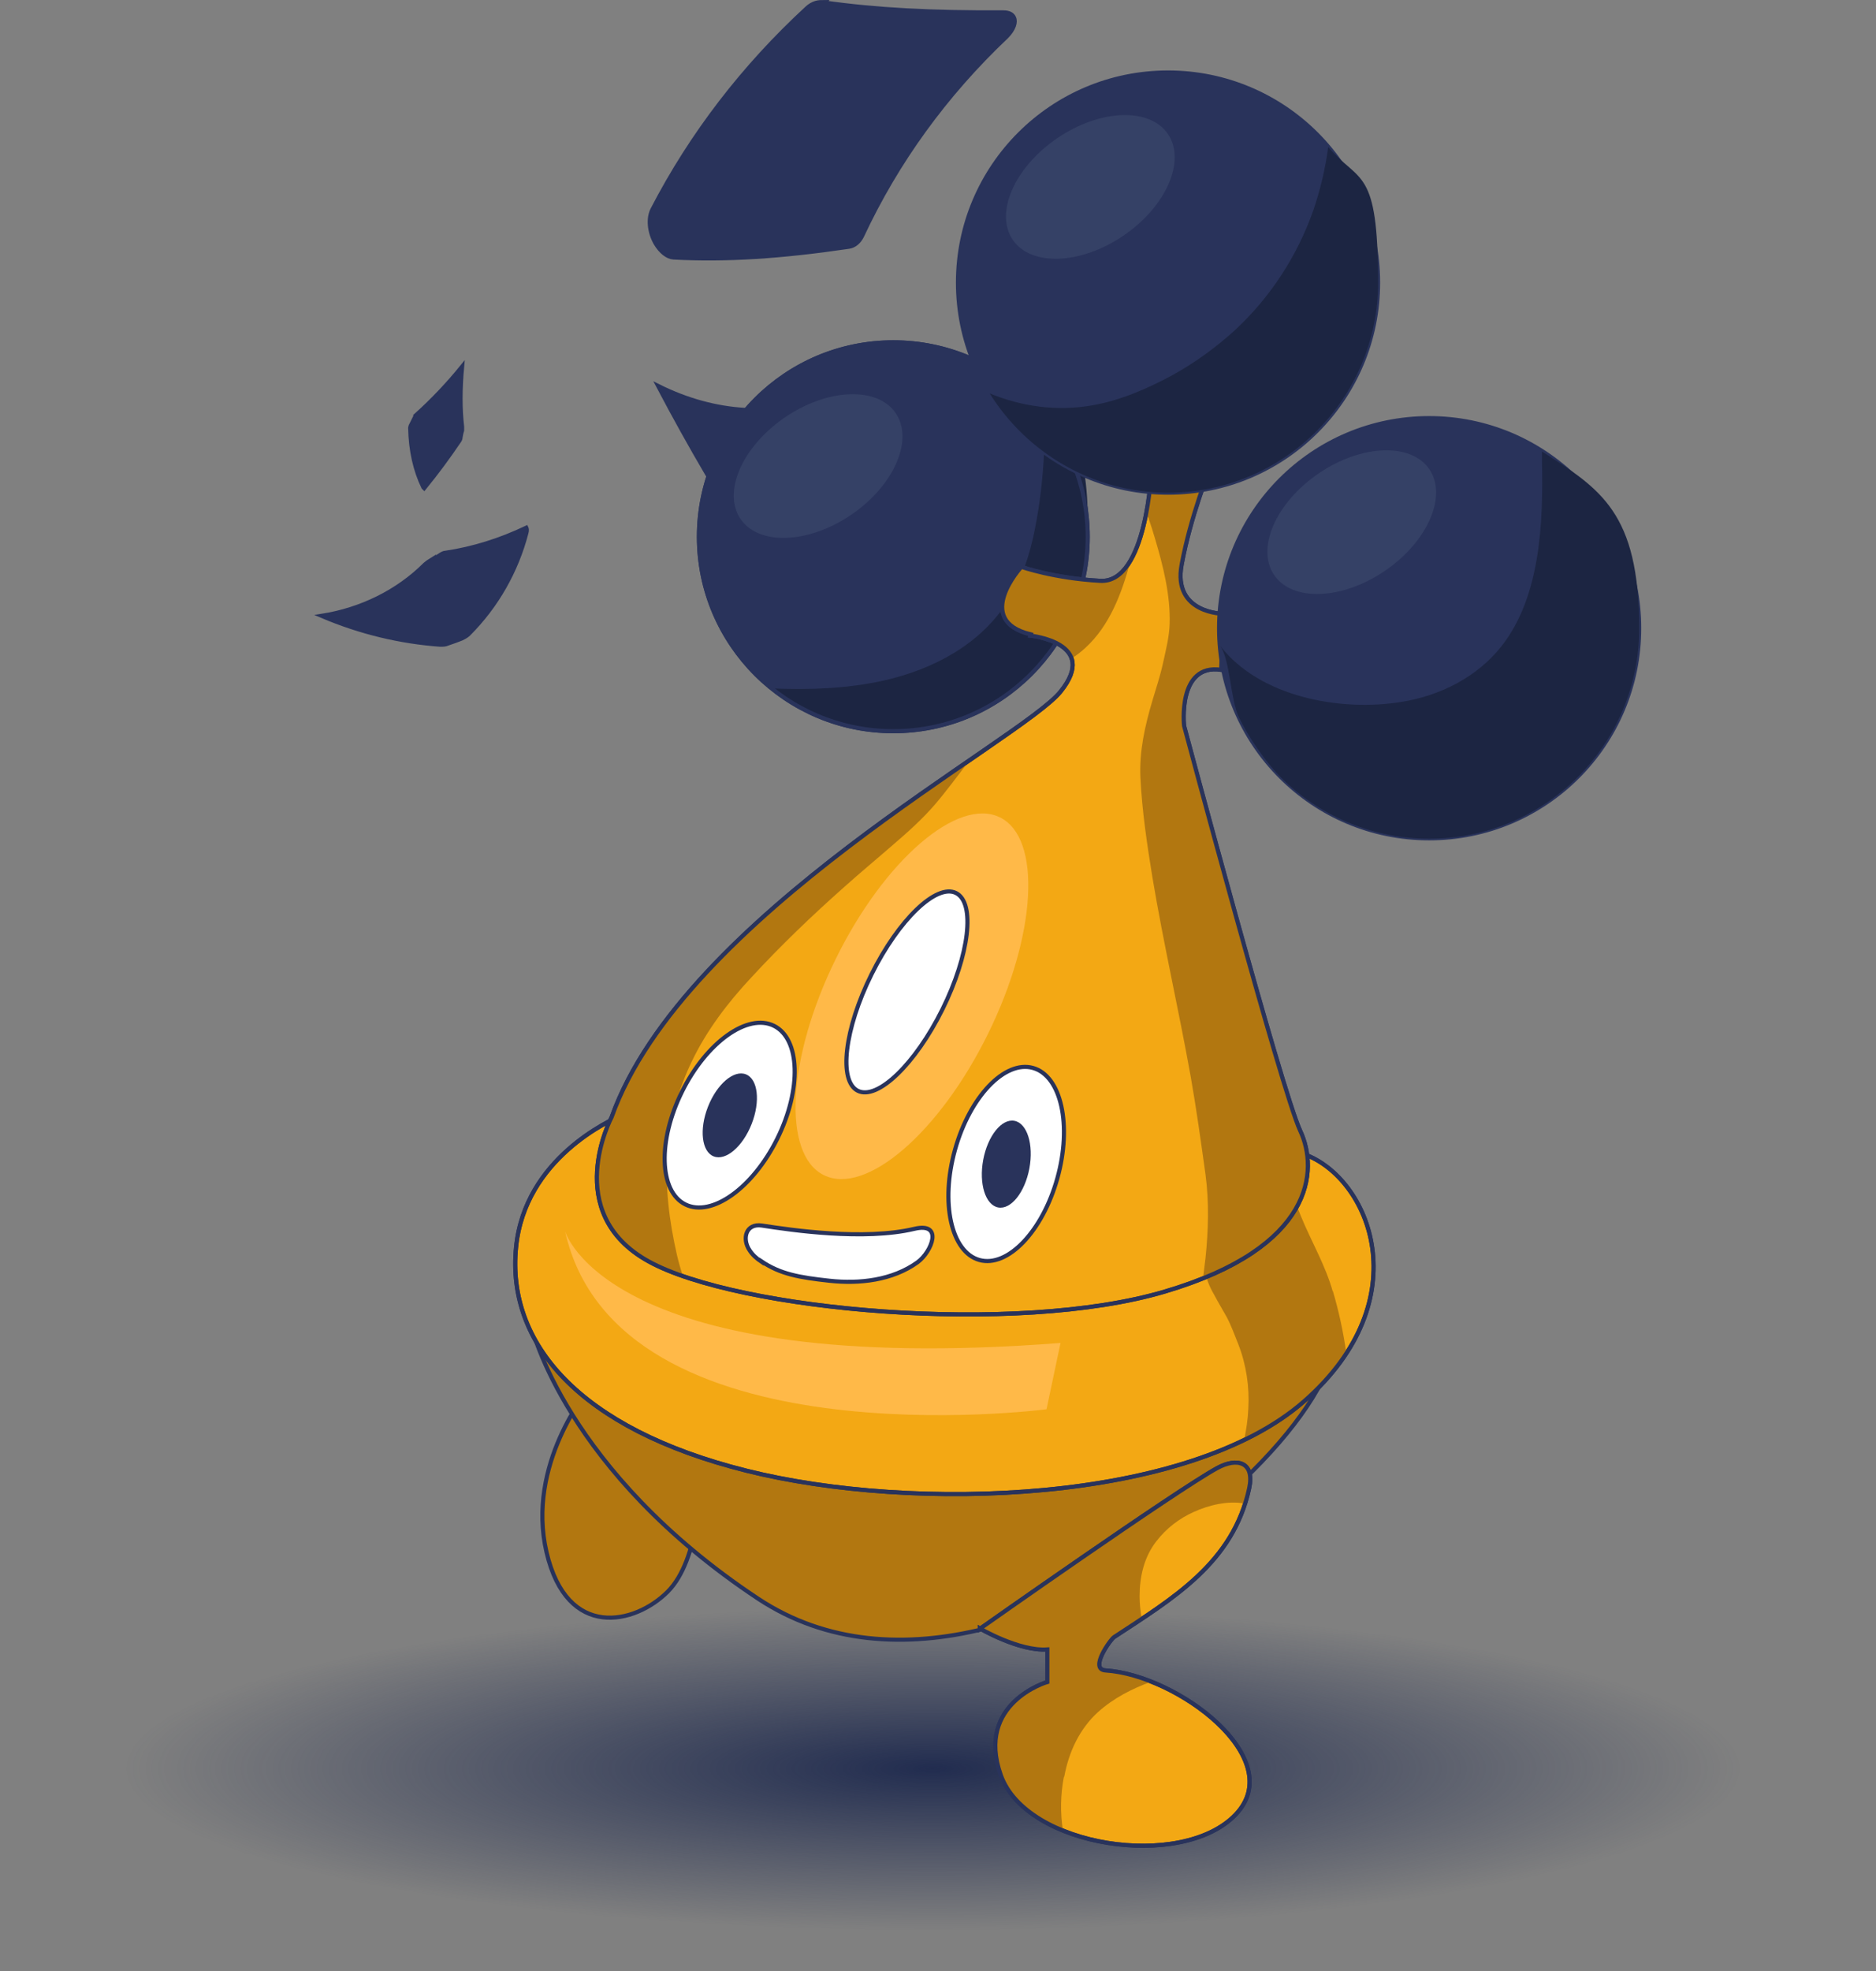 <?xml version="1.0" encoding="UTF-8"?>
<svg id="Calque_1" xmlns="http://www.w3.org/2000/svg" xmlns:xlink="http://www.w3.org/1999/xlink" version="1.1" viewBox="0 0 455.5 478.5">
  <rect x="0" y="0" width="455.5" height="478.5" fill="#808080" stroke="none"/>
  <!-- Generator: Adobe Illustrator 29.4.0, SVG Export Plug-In . SVG Version: 2.1.0 Build 152)  -->
  <defs>
    <style>
      .st0 {
        fill: url(#Dégradé_sans_nom_8);
      }

      .st1 {
        fill: #f3a814;
      }

      .st1, .st2, .st3, .st4, .st5, .st6 {
        stroke: #29335b;
        stroke-miterlimit: 10;
      }

      .st7, .st2 {
        fill: #b27710;
      }

      .st8 {
        fill: #1c2542;
      }

      .st3 {
        fill: #fff;
      }

      .st4 {
        fill: none;
      }

      .st9 {
        fill: #ffb948;
      }

      .st10, .st5 {
        fill: #29335b;
      }

      .st6 {
        fill: #354166;
      }
    </style>
    <radialGradient id="Dégradé_sans_nom_8" data-name="Dégradé sans nom 8" cx="226.6" cy="429.1" fx="226.6" fy="429.1" r="196.2" gradientTransform="translate(-.1 343.5) rotate(0) scale(1 .2)" gradientUnits="userSpaceOnUse">
      <stop offset="0" stop-color="#212c4f"/>
      <stop offset="1" stop-color="#212c4f" stop-opacity="0"/>
    </radialGradient>
  </defs>
  <ellipse class="st0" cx="227.7" cy="430.2" rx="227.7" ry="48.2"/>
  <circle class="st5" cx="216.9" cy="130.3" r="47.2"/>
  <path class="st8" d="M253.6,100.5c0,3.1,0,6.3-.1,9.4-.3,6.2-1,12.4-2.2,18.4-1.2,6.3-3.2,12.3-6.7,17.8-6.8,10.5-18.1,16.4-30,19.1-9,2-18.2,2.3-27.4,1.9,8.1,6.6,18.5,10.6,29.8,10.6,26.1,0,47.2-21.2,47.2-47.2s-4-21.7-10.6-29.8Z"/>
  <circle class="st4" cx="216.9" cy="130.3" r="47.2"/>
  <path class="st2" d="M142.9,337.3s-15.2,18.1-10.2,39.5,21.5,17.5,29.4,9.6c7.9-7.9,7.9-26.5,7.9-26.5l-27.1-22.6Z"/>
  <path class="st2" d="M129.1,322.2s8.2,34.9,55,65.9c66.6,44,176.8-72.3,127.6-72.3s-182.6,6.4-182.6,6.4Z"/>
  <path class="st1" d="M151.3,270.6s-.1,0-.3.1c-2.8,1.2-23.6,10.5-25.7,32.1-2.3,23.2,15.2,44,55.9,54.2s107.3,7.9,135.5-16.9c28.2-24.8,15.8-54.2,0-59.9,0,0-14.7,37.3-84.1,37.3s-81.3-46.9-81.3-46.9Z"/>
  <path class="st7" d="M323.6,313.5c-1.8-6.4-5.2-12.1-7.7-18.2-1.2-2.8-2.2-5.7-2.8-8.7-3.5,4.8-9.8,11.6-20.4,17.6-.3,1.3-.3,2.6-.2,3.9.3,2.2,1.2,4.3,2.3,6.2,1,1.9,2.1,3.7,3.1,5.5,1.1,2.1,1.9,4.4,2.8,6.6,1.9,4.9,2.7,10.3,2.4,15.5-.1,2.6-.5,5.1-1,7.6,5.6-2.7,10.6-5.9,14.7-9.5,4.2-3.7,7.5-7.5,10.1-11.4-.7-5.1-1.8-10.2-3.3-15.3Z"/>
  <path class="st4" d="M151.3,270.6s-.1,0-.3.1c-2.8,1.2-23.6,10.5-25.7,32.1-2.3,23.2,15.2,44,55.9,54.2s107.3,7.9,135.5-16.9c28.2-24.8,15.8-54.2,0-59.9,0,0-14.7,37.3-84.1,37.3s-81.3-46.9-81.3-46.9Z"/>
  <path class="st1" d="M237.9,395.3s9.6,5.6,16.4,5.1v7.9s-17.5,5.1-11.3,22.6,44,23.2,57,9.6c13-13.6-14.1-33.9-31.6-35-4-.3,1.2-7.5,2.1-8.1,14.3-9.4,28.9-18,32.8-36.1,1.4-6.4-2.9-7.6-7.8-4.9-10.2,5.6-57.6,39-57.6,39Z"/>
  <path class="st7" d="M258.4,431.3c1.1-6,3.7-11.6,8.2-15.7,3.8-3.4,8.3-5.7,13-7.4-3.9-1.6-7.8-2.6-11.3-2.8-4-.3,1.2-7.5,2.1-8.1,2.3-1.5,4.6-3,6.8-4.5-.3-1.7-.5-3.5-.5-5.3,0-4.8,1.1-9.6,4.1-13.4,2.4-3.1,5.5-5.5,9.1-7.1,3.5-1.6,8.3-2.8,12.3-2,.4-1.2.7-2.5,1-3.8,1.4-6.4-2.9-7.6-7.8-4.9-10.2,5.6-57.6,39-57.6,39,0,0,9.6,5.6,16.4,5.1v7.9s-17.5,5.1-11.3,22.6c2.1,6,8,10.6,15.2,13.5-.7-4.3-.6-8.8.2-13Z"/>
  <path class="st1" d="M250.2,154.3s16.9,1.7,7.3,13.6c-9.6,11.9-91.5,54.2-109,103.3,0,0-12.4,23.2,9,35,21.5,11.9,89.2,18.1,125.4,7.3,36.1-10.7,37.3-29.4,32.8-39-4.5-9.6-28.2-98.3-28.2-98.3,0,0-1.7-15.2,9-13.6l.6-13.6s-12.4,0-10.2-11.9,6.8-23.2,6.8-23.2h-14.1s-1.1,27.7-12.4,27.1-19.2-3.4-19.2-3.4c0,0-11.9,13,2.3,16.4Z"/>
  <ellipse class="st9" cx="221.5" cy="242.1" rx="48.4" ry="20.6" transform="translate(-93.6 333.7) rotate(-63.8)"/>
  <path class="st7" d="M164.4,304.8c-1.9-8.3-3-16.8-2.3-25.4.6-7.6,2.6-15,5.9-21.8,3.6-7.5,8.7-14.2,14.4-20.3,7.1-7.7,14.7-15,22.6-22,3.9-3.5,7.9-6.8,11.8-10.2,3.6-3.1,7.1-6.2,10.2-9.8,2.9-3.4,5.6-7.1,8.3-10.6-28.4,19.5-74.2,51.3-86.7,86.6,0,0-12.4,23.2,9,35,2.3,1.2,5,2.4,8.2,3.5-.5-1.6-1-3.3-1.4-5Z"/>
  <path class="st7" d="M250.2,154.3s8.4.9,10,5.5c1.2-.7,2.3-1.6,3.3-2.5,5.9-5.4,8.8-13.1,10.9-20.8-1.8,3-4.1,5-7.2,4.8-11.3-.6-19.2-3.4-19.2-3.4,0,0-11.9,13,2.3,16.4Z"/>
  <path class="st7" d="M315.7,274.6c-4.5-9.6-28.2-98.3-28.2-98.3,0,0-1.7-15.2,9-13.6l.6-13.6s-12.4,0-10.2-11.9c2.3-11.9,6.8-23.2,6.8-23.2h-14.1s-.2,5.1-1.4,11c.3.1.5.3.6.6.6,1.7,1.1,3.3,1.6,5,2,6.7,3.8,13.8,3.6,20.8-.1,3.2-.9,6.3-1.6,9.5s-1.7,6.2-2.6,9.2c-1.8,6.1-3.2,12.2-2.9,18.7.4,8.1,1.6,16.1,2.9,24.1,2.7,16.2,6.4,32.2,9.3,48.4,1.4,7.9,2.5,15.9,3.6,23.8.9,6.7.7,13.6,0,20.3-.2,1.6-.4,3.3-.6,4.9,27.3-10.9,27.8-27.1,23.7-35.8Z"/>
  <ellipse class="st3" cx="220.2" cy="240.7" rx="26.8" ry="9.6" transform="translate(-93.3 331) rotate(-63.6)"/>
  <ellipse class="st3" cx="177.2" cy="270.6" rx="24.2" ry="12.9" transform="translate(-144 309.1) rotate(-63.6)"/>
  <ellipse class="st10" cx="177.2" cy="270.6" rx="10.7" ry="5.7" transform="translate(-139.4 337) rotate(-68.6)"/>
  <ellipse class="st3" cx="244.4" cy="282.8" rx="24.2" ry="12.9" transform="translate(-93.8 441.9) rotate(-74.4)"/>
  <ellipse class="st10" cx="244.4" cy="282.8" rx="10.7" ry="5.7" transform="translate(-78.6 470.8) rotate(-79.4)"/>
  <path class="st3" d="M184.9,306.3c-1.2-.8-2.2-1.7-2.9-2.8-1.9-2.8-.9-6.6,3-6,7.1,1.1,24.8,3.7,37,.8,7.1-1.7,4.3,5.5.8,8.1-6.1,4.4-14.1,5.3-21.4,4.5s-11.9-1.6-16.5-4.7Z"/>
  <path class="st4" d="M250.2,154.3s16.9,1.7,7.3,13.6c-9.6,11.9-91.5,54.2-109,103.3,0,0-12.4,23.2,9,35,21.5,11.9,89.2,18.1,125.4,7.3,36.1-10.7,37.3-29.4,32.8-39-4.5-9.6-28.2-98.3-28.2-98.3,0,0-1.7-15.2,9-13.6l.6-13.6s-12.4,0-10.2-11.9,6.8-23.2,6.8-23.2h-14.1s-1.1,27.7-12.4,27.1-19.2-3.4-19.2-3.4c0,0-11.9,13,2.3,16.4Z"/>
  <path class="st4" d="M237.9,395.3s9.6,5.6,16.4,5.1v7.9s-17.5,5.1-11.3,22.6,44,23.2,57,9.6c13-13.6-14.1-33.9-31.6-35-4-.3,1.2-7.5,2.1-8.1,14.3-9.4,28.9-18,32.8-36.1,1.4-6.4-2.9-7.6-7.8-4.9-10.2,5.6-57.6,39-57.6,39Z"/>
  <circle class="st5" cx="283.6" cy="68.6" r="51"/>
  <path class="st8" d="M322.5,35.7c-.7,5.2-1.9,10.3-3.6,15.3-3.9,11.1-10.4,21.1-19,29.1-4.6,4.2-9.7,7.9-15.1,10.9-6.1,3.3-12.7,6.2-19.6,7.4-8.6,1.5-17.1.3-24.9-2.9,9,14.4,25,24.1,43.3,24.1,28.1,0,51-22.8,51-51s-4.5-24-12.1-32.9Z"/>
  <circle class="st5" cx="347" cy="152.5" r="51"/>
  <path class="st8" d="M374.4,109.6c0,.8,0,1.6,0,2.4.3,14.7-.3,32.6-9.7,44.7-5.9,7.6-15,12.2-24.5,13.7-14.8,2.4-34.4-1.2-44-13.7,2.5,3.3,2.5,13,4.6,17.4s6.4,11,11,15.4c9.4,9,22.1,14.1,35.2,14.1,28.1,0,51-22.8,51-51s-9.4-33.9-23.6-43Z"/>
  <g>
    <path class="st5" d="M104.7,135.9c-.5.3-1,.7-1.5,1.1-6.6,6.6-15.5,11-25.1,12.5,9.4,4,19.1,6.3,28.8,7,.6,0,1.3,0,1.9-.3,1.2-.4,2.3-.8,3.3-1.2.6-.3,1.2-.6,1.7-1.1,6.8-6.8,11.6-15.3,14-24.5.2-.6.1-1.1,0-1.3-6.3,3-12.9,5.1-19.7,6.1-.2,0-.6.1-1.2.5-.7.5-1.5.9-2.3,1.4Z"/>
    <path class="st5" d="M200.2.5c-.7,0-1.4,0-2.1.2s-1.6.7-2.2,1.3c-15.4,14.2-28,30.6-37.4,48.7-1.2,2.2-.9,5.6.7,8.4,1.2,2,2.8,3.3,4.3,3.4,12.8.7,26.3-.2,42.6-2.6,1.4-.2,2.5-1.2,3.2-2.6,8.4-18,20.2-34.3,35.1-48.4,1.8-1.8,2.3-3.6,1.8-4.6-.5-1.2-1.9-1.3-2.8-1.3-17,.1-30.7-.6-43.3-2.4Z"/>
    <path class="st5" d="M101.1,100.9c-.2.2-.4.4-.5.7-.3.6-.6,1.2-.9,1.8-.1.3-.1.5-.1.5.1,5.4,1.2,10.3,3.2,14.4,0,0,.1.1.2.2,3.1-3.8,5.9-7.6,8.6-11.6.1-.2.2-.4.2-.6.1-.6.2-1.2.4-1.8,0-.3,0-.6,0-.9-.5-4.3-.5-9.1,0-14.6-3.4,4.2-7.2,8.2-11.2,11.8Z"/>
    <path class="st5" d="M184,100.7c-.7-.3-1.3-.6-2-.9-.4-.2-.8-.3-1.2-.3-6.9-.4-14-2.3-21-5.8,3.9,7.4,7.9,14.6,11.9,21.4.2.4.5.7.9,1,.7.5,1.4,1,2.1,1.5.3.2.6.3.9.4,6.9.7,13.5-.3,19.7-2.8.7-.3.9-1,.9-1.1-3.8-4.1-7.7-8.5-11.6-13,0,0-.2-.3-.7-.4Z"/>
  </g>
  <ellipse class="st6" cx="264.7" cy="45.2" rx="23.3" ry="14.8" transform="translate(20.6 157.2) rotate(-34.3)"/>
  <ellipse class="st6" cx="198.6" cy="113" rx="23.3" ry="14.8" transform="translate(-29.1 131.7) rotate(-34.3)"/>
  <ellipse class="st6" cx="328.2" cy="126.5" rx="23.3" ry="14.8" transform="translate(-14.2 207.2) rotate(-34.3)"/>
  <path class="st9" d="M137.2,298.9s10.2,35.6,120.3,27.1l-3.4,16.1s-104.2,13.6-116.9-43.2Z"/>
</svg>
